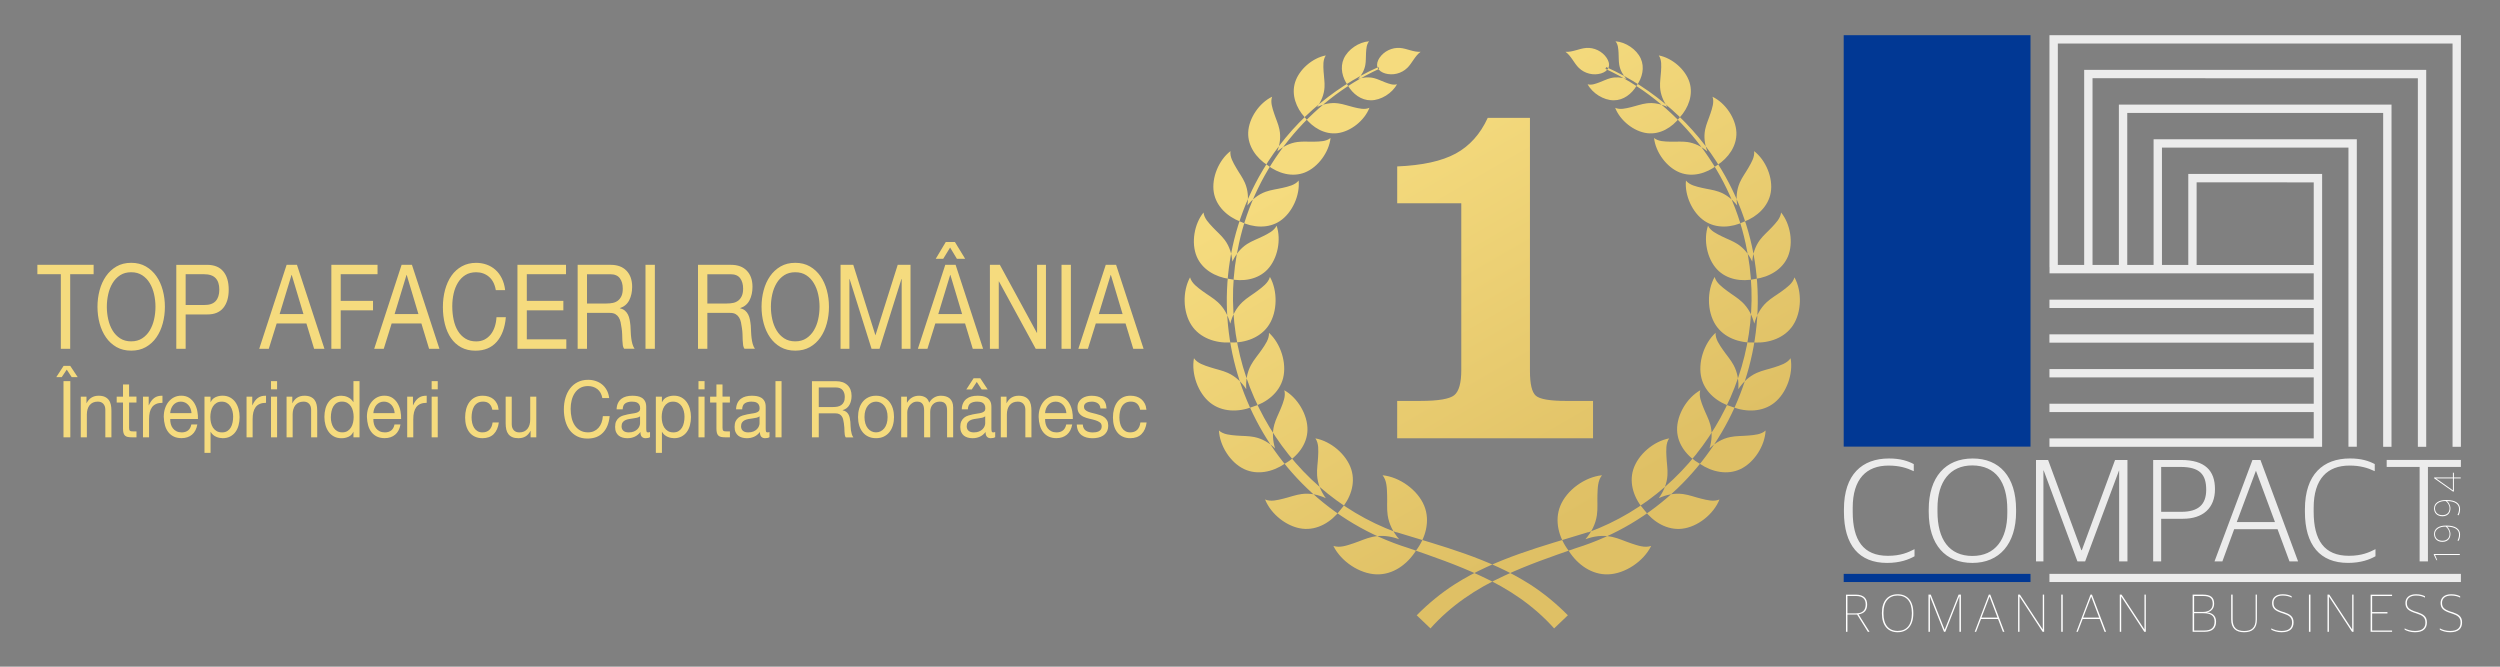<?xml version="1.0" encoding="UTF-8"?>
<!DOCTYPE svg PUBLIC "-//W3C//DTD SVG 1.1//EN" "http://www.w3.org/Graphics/SVG/1.1/DTD/svg11.dtd">
<!-- Creator: CorelDRAW -->
<svg xmlns="http://www.w3.org/2000/svg" xml:space="preserve" width="120mm" height="32mm" version="1.1" style="shape-rendering:geometricPrecision; text-rendering:geometricPrecision; image-rendering:optimizeQuality; fill-rule:evenodd; clip-rule:evenodd"
viewBox="0 0 120 32"
 xmlns:xlink="http://www.w3.org/1999/xlink"
 xmlns:xodm="http://www.corel.com/coreldraw/odm/2003">
 <rect x="0" y="0" width="120" height="32" fill="#808080" stroke="none"/>
 <defs>
  <style type="text/css">
   <![CDATA[
    .fil4 {fill:white;fill-rule:nonzero}
    .fil2 {fill:#ECECEC;fill-rule:nonzero}
    .fil3 {fill:#013894;fill-rule:nonzero}
    .fil1 {fill:#F5DB7E;fill-rule:nonzero}
    .fil0 {fill:url(#id0)}
   ]]>
  </style>
  <linearGradient id="id0" gradientUnits="userSpaceOnUse" x1="60.064" y1="9.889" x2="70.447" y2="27.812">
   <stop offset="0" style="stop-opacity:1; stop-color:#F5DB7E"/>
   <stop offset="1" style="stop-opacity:1; stop-color:#DFC065"/>
  </linearGradient>
 </defs>
 <g id="Layer_x0020_1">
  <path class="fil0" d="M63.138 21.04c0.171,0.244 0.144,0.583 0.131,0.881 -0.013,0.298 -0.067,0.595 -0.048,0.893 0.026,0.409 0.185,0.774 0.418,1.098 -0.363,-0.167 -0.752,-0.251 -1.158,-0.199 -0.296,0.038 -0.577,0.149 -0.867,0.219 -0.29,0.071 -0.617,0.162 -0.89,0.042 0.277,0.703 1.045,1.319 1.796,1.404 0.714,0.082 1.381,-0.32 1.813,-0.895 0.481,-0.534 0.747,-1.267 0.529,-1.951 -0.229,-0.72 -0.981,-1.355 -1.724,-1.491zm3.225 1.772c0.207,0.25 0.207,0.619 0.219,0.944 0.012,0.324 -0.021,0.651 0.026,0.972 0.064,0.441 0.268,0.823 0.549,1.154 -0.408,-0.149 -0.837,-0.207 -1.273,-0.114 -0.318,0.068 -0.613,0.211 -0.921,0.313 -0.308,0.102 -0.655,0.229 -0.961,0.122 0.361,0.738 1.248,1.339 2.069,1.366 0.781,0.026 1.47,-0.468 1.888,-1.128 0.475,-0.622 0.699,-1.439 0.404,-2.162 -0.31,-0.761 -1.182,-1.384 -1.999,-1.467zm-4.717 -4.081c0.08,0.278 -0.051,0.58 -0.157,0.85 -0.106,0.269 -0.248,0.525 -0.324,0.804 -0.104,0.383 -0.074,0.768 0.038,1.138 -0.281,-0.267 -0.611,-0.467 -1,-0.546 -0.283,-0.058 -0.576,-0.045 -0.864,-0.071 -0.288,-0.027 -0.617,-0.045 -0.829,-0.242 0.033,0.731 0.544,1.538 1.206,1.852 0.629,0.299 1.367,0.14 1.944,-0.251 0.609,-0.34 1.083,-0.928 1.098,-1.624 0.016,-0.732 -0.474,-1.551 -1.113,-1.909zm-0.735 -2.755c0.016,0.298 -0.185,0.571 -0.354,0.818 -0.169,0.246 -0.371,0.47 -0.512,0.733 -0.193,0.361 -0.252,0.755 -0.225,1.154 -0.221,-0.333 -0.506,-0.61 -0.879,-0.78 -0.272,-0.123 -0.569,-0.178 -0.853,-0.272 -0.284,-0.093 -0.61,-0.188 -0.778,-0.435 -0.136,0.743 0.192,1.673 0.784,2.141 0.563,0.446 1.343,0.457 2.014,0.197 0.691,-0.201 1.304,-0.683 1.48,-1.379 0.186,-0.732 -0.118,-1.669 -0.677,-2.178zm0.046 -2.685c-0.079,0.29 -0.359,0.488 -0.599,0.67 -0.24,0.182 -0.505,0.332 -0.724,0.54 -0.3,0.284 -0.481,0.642 -0.582,1.033 -0.105,-0.389 -0.29,-0.746 -0.594,-1.026 -0.221,-0.205 -0.488,-0.352 -0.73,-0.531 -0.242,-0.179 -0.524,-0.374 -0.606,-0.664 -0.366,0.668 -0.348,1.662 0.07,2.299 0.398,0.606 1.14,0.864 1.865,0.828 0.725,0.028 1.464,-0.239 1.855,-0.85 0.411,-0.642 0.417,-1.635 0.044,-2.299zm0.319 -2.458c-0.122,0.252 -0.411,0.385 -0.661,0.51 -0.25,0.126 -0.518,0.218 -0.753,0.369 -0.323,0.209 -0.549,0.506 -0.708,0.845 -0.03,-0.373 -0.138,-0.731 -0.367,-1.039 -0.167,-0.225 -0.386,-0.405 -0.576,-0.61 -0.19,-0.205 -0.415,-0.431 -0.441,-0.709 -0.449,0.548 -0.601,1.459 -0.328,2.113 0.26,0.621 0.895,0.984 1.563,1.075 0.658,0.149 1.379,0.031 1.84,-0.46 0.485,-0.517 0.66,-1.423 0.432,-2.094zm1.057 -2.164c-0.176,0.218 -0.488,0.281 -0.76,0.346 -0.272,0.065 -0.554,0.094 -0.818,0.188 -0.361,0.13 -0.65,0.367 -0.881,0.662 0.056,-0.37 0.032,-0.743 -0.121,-1.096 -0.112,-0.257 -0.284,-0.482 -0.422,-0.725 -0.139,-0.243 -0.306,-0.514 -0.268,-0.791 -0.562,0.432 -0.917,1.284 -0.8,1.983 0.112,0.664 0.647,1.162 1.278,1.402 0.607,0.295 1.336,0.344 1.897,-0.029 0.59,-0.393 0.967,-1.236 0.897,-1.941zm1.533 -2.046c-0.209,0.171 -0.516,0.169 -0.786,0.177 -0.27,0.008 -0.541,-0.021 -0.808,0.016 -0.367,0.051 -0.685,0.218 -0.962,0.45 0.126,-0.338 0.177,-0.694 0.102,-1.057 -0.054,-0.264 -0.172,-0.51 -0.255,-0.767 -0.083,-0.257 -0.187,-0.545 -0.096,-0.799 -0.615,0.296 -1.119,1.03 -1.147,1.712 -0.026,0.649 0.381,1.224 0.927,1.575 0.514,0.398 1.192,0.589 1.795,0.348 0.634,-0.254 1.157,-0.975 1.23,-1.653zm1.867 -1.449c-0.234,0.106 -0.516,0.028 -0.766,-0.031 -0.25,-0.059 -0.493,-0.152 -0.748,-0.184 -0.35,-0.043 -0.684,0.032 -0.996,0.177 0.199,-0.28 0.333,-0.596 0.354,-0.948 0.015,-0.256 -0.033,-0.512 -0.046,-0.769 -0.013,-0.256 -0.038,-0.548 0.108,-0.759 -0.639,0.121 -1.283,0.672 -1.476,1.294 -0.183,0.59 0.049,1.22 0.466,1.677 0.375,0.493 0.952,0.835 1.566,0.761 0.645,-0.078 1.304,-0.612 1.538,-1.219zm1.323 -1.131c-0.184,0.058 -0.388,-0.025 -0.569,-0.091 -0.181,-0.066 -0.354,-0.158 -0.541,-0.204 -0.257,-0.063 -0.513,-0.037 -0.758,0.043 0.173,-0.191 0.302,-0.415 0.348,-0.675 0.034,-0.19 0.021,-0.385 0.034,-0.578 0.013,-0.193 0.021,-0.412 0.148,-0.556 -0.487,0.033 -1.017,0.387 -1.216,0.833 -0.19,0.424 -0.072,0.914 0.198,1.292 0.236,0.401 0.635,0.708 1.1,0.707 0.488,-0 1.027,-0.34 1.256,-0.772zm0.49 -0.78c0.242,-0.236 0.37,-0.583 0.647,-0.778 -0.338,0.027 -0.657,-0.158 -0.995,-0.184 -0.38,-0.03 -0.77,0.159 -0.982,0.476 -0.086,0.13 -0.145,0.291 -0.101,0.44l0.012 0.034c0.062,0.142 0.21,0.229 0.359,0.273 0.366,0.109 0.786,0.005 1.059,-0.262zm-0.481 17.774l0 -1.794 1.123 0c0.855,0 1.394,-0.092 1.618,-0.275 0.224,-0.183 0.336,-0.584 0.336,-1.202l0 -8.008 -3.076 0 0 -1.77c1.204,-0.049 2.14,-0.254 2.808,-0.617 0.667,-0.362 1.18,-0.934 1.538,-1.715l2.026 0 0 12.159c0,0.619 0.093,1.012 0.281,1.178 0.187,0.167 0.675,0.251 1.465,0.251l1.282 0 0 1.794 -9.4 0zm6.367 7.008c-1.961,-1.25 -4.216,-1.827 -6.406,-2.502 0,0 -0.001,0.004 -0.003,0.01 -5.537,-2.032 -8.871,-8.014 -7.552,-13.868 0.782,-3.641 3.342,-6.816 6.728,-8.38l-0.039 -0.086c-2.283,1.024 -4.248,2.762 -5.531,4.925 -4.119,6.886 -0.597,15.812 6.991,18.167 1.166,0.405 2.334,0.806 3.447,1.33 1.341,0.612 2.55,1.424 3.531,2.522l0.66 -0.63c-0.551,-0.556 -1.163,-1.064 -1.826,-1.488zm6.689 -7.005c-0.171,0.244 -0.144,0.583 -0.131,0.881 0.013,0.298 0.067,0.595 0.048,0.893 -0.026,0.409 -0.185,0.774 -0.418,1.098 0.363,-0.167 0.752,-0.251 1.158,-0.199 0.296,0.038 0.577,0.149 0.867,0.219 0.29,0.071 0.617,0.162 0.89,0.042 -0.277,0.703 -1.045,1.319 -1.795,1.404 -0.714,0.082 -1.381,-0.32 -1.813,-0.895 -0.481,-0.534 -0.746,-1.267 -0.529,-1.951 0.229,-0.72 0.981,-1.355 1.724,-1.491zm-3.225 1.772c-0.207,0.25 -0.207,0.619 -0.219,0.944 -0.012,0.324 0.021,0.651 -0.026,0.972 -0.064,0.441 -0.268,0.823 -0.549,1.154 0.408,-0.149 0.837,-0.207 1.273,-0.114 0.318,0.068 0.613,0.211 0.921,0.313 0.308,0.102 0.655,0.229 0.961,0.122 -0.361,0.738 -1.248,1.339 -2.069,1.366 -0.781,0.026 -1.47,-0.468 -1.888,-1.128 -0.475,-0.622 -0.699,-1.439 -0.404,-2.162 0.31,-0.761 1.182,-1.384 1.999,-1.467zm4.717 -4.081c-0.08,0.278 0.051,0.58 0.157,0.85 0.106,0.269 0.248,0.525 0.325,0.804 0.104,0.383 0.074,0.768 -0.038,1.138 0.281,-0.267 0.61,-0.467 0.999,-0.546 0.284,-0.058 0.576,-0.045 0.864,-0.071 0.288,-0.027 0.617,-0.045 0.829,-0.242 -0.033,0.731 -0.545,1.538 -1.206,1.852 -0.629,0.299 -1.368,0.14 -1.944,-0.251 -0.609,-0.34 -1.083,-0.928 -1.098,-1.624 -0.017,-0.732 0.474,-1.551 1.113,-1.909zm0.735 -2.755c-0.016,0.298 0.186,0.571 0.354,0.818 0.169,0.246 0.372,0.47 0.512,0.733 0.193,0.361 0.252,0.755 0.225,1.154 0.221,-0.333 0.506,-0.61 0.879,-0.78 0.272,-0.123 0.569,-0.178 0.853,-0.272 0.284,-0.093 0.61,-0.188 0.778,-0.435 0.136,0.743 -0.192,1.673 -0.784,2.141 -0.563,0.446 -1.343,0.457 -2.014,0.197 -0.691,-0.201 -1.304,-0.683 -1.48,-1.379 -0.186,-0.732 0.118,-1.669 0.677,-2.178zm-0.046 -2.685c0.079,0.29 0.359,0.488 0.599,0.67 0.24,0.182 0.505,0.332 0.723,0.54 0.3,0.284 0.481,0.642 0.582,1.033 0.105,-0.389 0.29,-0.746 0.593,-1.026 0.221,-0.205 0.488,-0.352 0.73,-0.531 0.242,-0.179 0.524,-0.374 0.606,-0.664 0.366,0.668 0.348,1.662 -0.07,2.299 -0.398,0.606 -1.14,0.864 -1.864,0.828 -0.725,0.028 -1.464,-0.239 -1.855,-0.85 -0.411,-0.642 -0.417,-1.635 -0.043,-2.299zm-0.318 -2.458c0.122,0.252 0.411,0.385 0.662,0.51 0.25,0.126 0.518,0.218 0.753,0.369 0.322,0.209 0.549,0.506 0.708,0.845 0.03,-0.373 0.139,-0.731 0.368,-1.039 0.167,-0.225 0.386,-0.405 0.576,-0.61 0.19,-0.205 0.415,-0.431 0.441,-0.709 0.448,0.548 0.601,1.459 0.328,2.113 -0.26,0.621 -0.895,0.984 -1.563,1.075 -0.657,0.149 -1.379,0.031 -1.84,-0.46 -0.485,-0.517 -0.66,-1.423 -0.432,-2.094zm-1.057 -2.164c0.176,0.218 0.488,0.281 0.76,0.346 0.273,0.065 0.554,0.094 0.818,0.188 0.361,0.13 0.65,0.367 0.881,0.662 -0.056,-0.37 -0.032,-0.743 0.121,-1.096 0.112,-0.257 0.284,-0.482 0.422,-0.725 0.139,-0.243 0.306,-0.514 0.268,-0.791 0.562,0.432 0.917,1.284 0.8,1.983 -0.112,0.664 -0.647,1.162 -1.277,1.402 -0.607,0.295 -1.336,0.344 -1.897,-0.029 -0.59,-0.393 -0.967,-1.236 -0.897,-1.941zm-1.532 -2.046c0.209,0.171 0.516,0.169 0.786,0.177 0.27,0.008 0.541,-0.021 0.808,0.016 0.367,0.051 0.686,0.218 0.962,0.45 -0.126,-0.338 -0.177,-0.694 -0.102,-1.057 0.054,-0.264 0.173,-0.51 0.255,-0.767 0.083,-0.257 0.187,-0.545 0.096,-0.799 0.615,0.296 1.12,1.03 1.147,1.712 0.026,0.649 -0.381,1.224 -0.927,1.575 -0.514,0.398 -1.192,0.589 -1.795,0.348 -0.634,-0.254 -1.156,-0.975 -1.23,-1.653zm-1.867 -1.449c0.234,0.106 0.516,0.028 0.766,-0.031 0.25,-0.059 0.493,-0.152 0.748,-0.184 0.35,-0.043 0.684,0.032 0.996,0.177 -0.199,-0.28 -0.333,-0.596 -0.354,-0.948 -0.015,-0.256 0.033,-0.512 0.046,-0.769 0.013,-0.256 0.038,-0.548 -0.108,-0.759 0.639,0.121 1.283,0.672 1.476,1.294 0.183,0.59 -0.049,1.22 -0.466,1.677 -0.375,0.493 -0.952,0.835 -1.566,0.761 -0.646,-0.078 -1.304,-0.612 -1.538,-1.219zm-1.323 -1.131c0.184,0.058 0.387,-0.025 0.569,-0.091 0.181,-0.066 0.354,-0.158 0.541,-0.204 0.257,-0.063 0.513,-0.037 0.758,0.043 -0.173,-0.191 -0.302,-0.415 -0.348,-0.675 -0.034,-0.19 -0.021,-0.385 -0.034,-0.578 -0.013,-0.193 -0.021,-0.412 -0.148,-0.556 0.487,0.033 1.017,0.387 1.216,0.833 0.19,0.424 0.072,0.914 -0.198,1.292 -0.236,0.401 -0.635,0.708 -1.1,0.707 -0.488,-0 -1.027,-0.34 -1.256,-0.772zm-0.416 -0.78c-0.243,-0.236 -0.37,-0.583 -0.647,-0.778 0.338,0.027 0.657,-0.158 0.995,-0.184 0.38,-0.03 0.77,0.159 0.982,0.476 0.086,0.13 0.145,0.291 0.101,0.44l-0.012 0.034c-0.062,0.142 -0.21,0.229 -0.359,0.273 -0.366,0.109 -0.786,0.005 -1.059,-0.262zm-5.961 24.782c1.961,-1.25 4.216,-1.827 6.406,-2.502 0,0 0.001,0.004 0.003,0.01 5.537,-2.032 8.871,-8.014 7.552,-13.868 -0.782,-3.641 -3.342,-6.816 -6.728,-8.38l0.039 -0.086c2.283,1.024 4.248,2.762 5.531,4.925 4.119,6.886 0.597,15.812 -6.991,18.167 -1.166,0.405 -2.334,0.806 -3.447,1.33 -1.341,0.612 -2.55,1.424 -3.531,2.522l-0.66 -0.63c0.551,-0.556 1.164,-1.064 1.826,-1.488z"/>
  <g id="_105553192856192">
   <path class="fil1" d="M2.92 13.163l0 3.579 0.449 0 0 -3.579 1.125 0 0 -0.452 -2.7 0 0 0.452 1.125 0zm2.208 1.563c0,-0.203 0.022,-0.404 0.066,-0.601 0.044,-0.198 0.114,-0.375 0.208,-0.533 0.095,-0.158 0.216,-0.285 0.364,-0.381 0.148,-0.096 0.325,-0.144 0.53,-0.144 0.205,0 0.381,0.048 0.529,0.144 0.148,0.096 0.27,0.223 0.364,0.381 0.095,0.158 0.164,0.336 0.208,0.533 0.044,0.198 0.066,0.398 0.066,0.601 0,0.203 -0.022,0.404 -0.066,0.601 -0.044,0.198 -0.114,0.375 -0.208,0.533 -0.095,0.158 -0.216,0.285 -0.364,0.381 -0.148,0.096 -0.325,0.144 -0.529,0.144 -0.205,0 -0.382,-0.048 -0.53,-0.144 -0.148,-0.096 -0.27,-0.223 -0.364,-0.381 -0.095,-0.158 -0.164,-0.336 -0.208,-0.533 -0.044,-0.198 -0.066,-0.398 -0.066,-0.601zm-0.449 0c0,0.275 0.034,0.539 0.102,0.793 0.068,0.254 0.17,0.479 0.305,0.674 0.136,0.196 0.304,0.351 0.506,0.466 0.202,0.115 0.437,0.172 0.705,0.172 0.268,0 0.503,-0.057 0.705,-0.172 0.202,-0.115 0.37,-0.27 0.506,-0.466 0.136,-0.196 0.237,-0.42 0.305,-0.674 0.068,-0.254 0.102,-0.518 0.102,-0.793 0,-0.275 -0.034,-0.539 -0.102,-0.793 -0.068,-0.254 -0.169,-0.479 -0.305,-0.674 -0.136,-0.196 -0.304,-0.352 -0.506,-0.469 -0.202,-0.117 -0.437,-0.175 -0.705,-0.175 -0.268,0 -0.503,0.058 -0.705,0.175 -0.202,0.117 -0.37,0.273 -0.506,0.469 -0.136,0.196 -0.237,0.42 -0.305,0.674 -0.068,0.254 -0.102,0.518 -0.102,0.793zm4.232 -0.085l0 -1.479 0.879 0c0.255,0 0.442,0.063 0.56,0.189 0.118,0.126 0.177,0.309 0.177,0.55 0,0.241 -0.059,0.425 -0.177,0.553 -0.118,0.128 -0.305,0.19 -0.56,0.186l-0.879 0zm-0.449 -1.93l0 4.03 0.449 0 0 -1.648 1.031 0c0.341,0.004 0.598,-0.1 0.773,-0.31 0.175,-0.211 0.263,-0.504 0.263,-0.88 0,-0.376 -0.087,-0.669 -0.263,-0.878 -0.175,-0.209 -0.433,-0.313 -0.773,-0.313l-1.48 0zm4.96 2.365l0.572 -1.88 0.009 0 0.563 1.88 -1.144 0zm0.336 -2.365l-1.315 4.03 0.459 0 0.378 -1.214 1.428 0 0.369 1.214 0.496 0 -1.319 -4.03 -0.496 0zm2.147 0l0 4.03 0.449 0 0 -1.846 1.551 0 0 -0.452 -1.551 0 0 -1.281 1.768 0 0 -0.452 -2.218 0zm3.036 2.365l0.572 -1.88 0.009 0 0.563 1.88 -1.144 0zm0.336 -2.365l-1.315 4.03 0.459 0 0.378 -1.214 1.428 0 0.369 1.214 0.496 0 -1.319 -4.03 -0.496 0zm4.521 1.214l0.449 0c-0.025,-0.214 -0.079,-0.404 -0.161,-0.567 -0.082,-0.164 -0.184,-0.3 -0.307,-0.409 -0.123,-0.109 -0.263,-0.192 -0.421,-0.248 -0.158,-0.056 -0.325,-0.085 -0.501,-0.085 -0.258,0 -0.488,0.056 -0.688,0.167 -0.2,0.111 -0.367,0.262 -0.501,0.454 -0.134,0.192 -0.235,0.417 -0.305,0.674 -0.069,0.258 -0.104,0.533 -0.104,0.827 0,0.293 0.032,0.568 0.097,0.824 0.065,0.256 0.162,0.478 0.291,0.666 0.129,0.188 0.291,0.336 0.487,0.443 0.196,0.107 0.424,0.161 0.686,0.161 0.432,0 0.772,-0.141 1.021,-0.423 0.249,-0.282 0.396,-0.677 0.44,-1.185l-0.449 0c-0.009,0.166 -0.038,0.32 -0.085,0.463 -0.047,0.143 -0.113,0.266 -0.196,0.37 -0.084,0.103 -0.183,0.184 -0.298,0.243 -0.115,0.058 -0.247,0.087 -0.395,0.087 -0.202,0 -0.375,-0.045 -0.52,-0.136 -0.145,-0.09 -0.264,-0.212 -0.357,-0.364 -0.093,-0.152 -0.162,-0.331 -0.206,-0.536 -0.044,-0.205 -0.066,-0.422 -0.066,-0.652 0,-0.211 0.022,-0.414 0.066,-0.61 0.044,-0.196 0.113,-0.37 0.206,-0.522 0.093,-0.152 0.211,-0.274 0.355,-0.364 0.143,-0.09 0.316,-0.136 0.518,-0.136 0.236,0 0.441,0.071 0.612,0.214 0.172,0.143 0.283,0.357 0.333,0.643zm1.04 -1.214l0 4.03 2.345 0 0 -0.452 -1.896 0 0 -1.394 1.754 0 0 -0.452 -1.754 0 0 -1.281 1.882 0 0 -0.452 -2.331 0zm2.889 0l0 4.03 0.449 0 0 -1.722 1.097 0c0.11,0 0.199,0.02 0.265,0.059 0.066,0.04 0.12,0.092 0.161,0.158 0.041,0.066 0.071,0.143 0.09,0.231 0.019,0.088 0.035,0.181 0.047,0.279 0.016,0.098 0.025,0.198 0.028,0.299 0.003,0.102 0.006,0.197 0.009,0.285 0.003,0.088 0.01,0.168 0.021,0.24 0.011,0.071 0.032,0.128 0.064,0.169l0.501 0c-0.047,-0.068 -0.083,-0.146 -0.106,-0.234 -0.024,-0.088 -0.042,-0.182 -0.054,-0.279 -0.013,-0.098 -0.02,-0.198 -0.024,-0.299 -0.003,-0.102 -0.008,-0.201 -0.014,-0.299 -0.009,-0.098 -0.023,-0.192 -0.04,-0.282 -0.017,-0.09 -0.044,-0.172 -0.08,-0.245 -0.036,-0.073 -0.085,-0.136 -0.146,-0.189 -0.061,-0.053 -0.141,-0.09 -0.239,-0.113l0 -0.011c0.205,-0.068 0.354,-0.194 0.447,-0.378 0.093,-0.184 0.14,-0.399 0.14,-0.643 0,-0.327 -0.091,-0.585 -0.272,-0.773 -0.181,-0.188 -0.433,-0.282 -0.754,-0.282l-1.589 0zm1.385 1.857l-0.936 0 0 -1.405 1.116 0c0.211,0 0.364,0.064 0.459,0.192 0.095,0.128 0.142,0.293 0.142,0.497 0,0.147 -0.021,0.266 -0.064,0.358 -0.043,0.092 -0.099,0.166 -0.17,0.22 -0.071,0.055 -0.154,0.091 -0.248,0.11 -0.095,0.019 -0.194,0.028 -0.298,0.028zm1.872 -1.857l0 4.03 0.449 0 0 -4.03 -0.449 0zm2.52 0l0 4.03 0.449 0 0 -1.722 1.097 0c0.11,0 0.199,0.02 0.265,0.059 0.066,0.04 0.12,0.092 0.161,0.158 0.041,0.066 0.071,0.143 0.09,0.231 0.019,0.088 0.035,0.181 0.047,0.279 0.016,0.098 0.025,0.198 0.028,0.299 0.003,0.102 0.006,0.197 0.009,0.285 0.003,0.088 0.01,0.168 0.021,0.24 0.011,0.071 0.032,0.128 0.064,0.169l0.501 0c-0.047,-0.068 -0.083,-0.146 -0.106,-0.234 -0.024,-0.088 -0.042,-0.182 -0.054,-0.279 -0.013,-0.098 -0.02,-0.198 -0.024,-0.299 -0.003,-0.102 -0.008,-0.201 -0.014,-0.299 -0.009,-0.098 -0.023,-0.192 -0.04,-0.282 -0.017,-0.09 -0.044,-0.172 -0.08,-0.245 -0.036,-0.073 -0.085,-0.136 -0.146,-0.189 -0.061,-0.053 -0.141,-0.09 -0.239,-0.113l0 -0.011c0.205,-0.068 0.354,-0.194 0.447,-0.378 0.093,-0.184 0.14,-0.399 0.14,-0.643 0,-0.327 -0.091,-0.585 -0.272,-0.773 -0.181,-0.188 -0.433,-0.282 -0.754,-0.282l-1.589 0zm1.385 1.857l-0.936 0 0 -1.405 1.116 0c0.211,0 0.364,0.064 0.459,0.192 0.095,0.128 0.142,0.293 0.142,0.497 0,0.147 -0.021,0.266 -0.064,0.358 -0.043,0.092 -0.099,0.166 -0.17,0.22 -0.071,0.055 -0.154,0.091 -0.248,0.11 -0.095,0.019 -0.194,0.028 -0.298,0.028zm2.114 0.158c0,-0.203 0.022,-0.404 0.066,-0.601 0.044,-0.198 0.114,-0.375 0.208,-0.533 0.095,-0.158 0.216,-0.285 0.364,-0.381 0.148,-0.096 0.325,-0.144 0.53,-0.144 0.205,0 0.381,0.048 0.529,0.144 0.148,0.096 0.27,0.223 0.364,0.381 0.095,0.158 0.164,0.336 0.208,0.533 0.044,0.198 0.066,0.398 0.066,0.601 0,0.203 -0.022,0.404 -0.066,0.601 -0.044,0.198 -0.113,0.375 -0.208,0.533 -0.095,0.158 -0.216,0.285 -0.364,0.381 -0.148,0.096 -0.325,0.144 -0.529,0.144 -0.205,0 -0.381,-0.048 -0.53,-0.144 -0.148,-0.096 -0.27,-0.223 -0.364,-0.381 -0.095,-0.158 -0.164,-0.336 -0.208,-0.533 -0.044,-0.198 -0.066,-0.398 -0.066,-0.601zm-0.449 0c0,0.275 0.034,0.539 0.102,0.793 0.068,0.254 0.17,0.479 0.305,0.674 0.136,0.196 0.304,0.351 0.506,0.466 0.202,0.115 0.436,0.172 0.705,0.172 0.268,0 0.503,-0.057 0.705,-0.172 0.202,-0.115 0.37,-0.27 0.506,-0.466 0.136,-0.196 0.237,-0.42 0.305,-0.674 0.068,-0.254 0.102,-0.518 0.102,-0.793 0,-0.275 -0.034,-0.539 -0.102,-0.793 -0.068,-0.254 -0.17,-0.479 -0.305,-0.674 -0.136,-0.196 -0.304,-0.352 -0.506,-0.469 -0.202,-0.117 -0.437,-0.175 -0.705,-0.175 -0.268,0 -0.503,0.058 -0.705,0.175 -0.202,0.117 -0.37,0.273 -0.506,0.469 -0.136,0.196 -0.237,0.42 -0.305,0.674 -0.068,0.254 -0.102,0.518 -0.102,0.793zm3.792 -2.015l0 4.03 0.425 0 0 -3.353 0.009 0 1.054 3.353 0.383 0 1.054 -3.353 0.009 0 0 3.353 0.425 0 0 -4.03 -0.615 0 -1.069 3.387 -1.064 -3.387 -0.615 0zm5.835 2.365l-0.563 -1.88 -0.009 0 -0.572 1.88 1.144 0zm-0.312 -2.365l1.319 4.03 -0.496 0 -0.369 -1.214 -1.428 0 -0.378 1.214 -0.459 0 1.315 -4.03 0.496 0zm-0.033 -1.095l0.492 0.807 -0.397 0 -0.326 -0.542 -0.331 0.542 -0.359 0 0.482 -0.807 0.44 0zm1.679 1.095l0 4.03 0.426 0 0 -3.234 0.009 0 1.764 3.234 0.492 0 0 -4.03 -0.426 0 0 3.268 -0.009 0 -1.778 -3.268 -0.478 0zm3.438 0l0 4.03 0.449 0 0 -4.03 -0.449 0zm1.787 2.365l0.572 -1.88 0.009 0 0.563 1.88 -1.144 0zm0.336 -2.365l-1.315 4.03 0.459 0 0.378 -1.214 1.428 0 0.369 1.214 0.496 0 -1.319 -4.03 -0.496 0z"/>
   <g>
    <path class="fil1" d="M3.052 17.563l-0.351 0.54 0.262 0 0.241 -0.362 0.237 0.362 0.289 0 -0.358 -0.54 -0.32 0zm-0.004 0.733l0 2.697 0.327 0 0 -2.697 -0.327 0zm44.717 2.689c-0.051,0.033 -0.12,0.049 -0.21,0.049 -0.076,0 -0.136,-0.023 -0.181,-0.07 -0.045,-0.047 -0.067,-0.123 -0.067,-0.229 -0.08,0.106 -0.174,0.182 -0.28,0.229 -0.107,0.047 -0.222,0.07 -0.346,0.07 -0.08,0 -0.157,-0.01 -0.229,-0.03 -0.072,-0.02 -0.135,-0.052 -0.187,-0.094 -0.053,-0.043 -0.095,-0.099 -0.126,-0.168 -0.031,-0.069 -0.046,-0.153 -0.046,-0.251 0,-0.111 0.017,-0.201 0.052,-0.272 0.034,-0.07 0.08,-0.128 0.136,-0.172 0.056,-0.044 0.12,-0.077 0.193,-0.1 0.072,-0.023 0.146,-0.042 0.222,-0.057 0.08,-0.018 0.157,-0.031 0.229,-0.04 0.072,-0.009 0.136,-0.021 0.191,-0.038 0.055,-0.016 0.099,-0.04 0.131,-0.072 0.032,-0.032 0.048,-0.077 0.048,-0.138 0,-0.07 -0.012,-0.127 -0.036,-0.17 -0.024,-0.043 -0.055,-0.076 -0.093,-0.098 -0.038,-0.023 -0.08,-0.038 -0.127,-0.045 -0.047,-0.008 -0.093,-0.011 -0.139,-0.011 -0.124,0 -0.227,0.026 -0.31,0.077 -0.083,0.052 -0.127,0.149 -0.134,0.293l-0.292 0c0.004,-0.121 0.028,-0.223 0.069,-0.306 0.041,-0.083 0.096,-0.15 0.165,-0.202 0.069,-0.052 0.147,-0.089 0.236,-0.111 0.088,-0.023 0.183,-0.034 0.284,-0.034 0.08,0 0.16,0.006 0.239,0.019 0.079,0.013 0.151,0.038 0.215,0.077 0.064,0.039 0.116,0.094 0.155,0.164 0.039,0.07 0.059,0.162 0.059,0.276l0 1.005c0,0.075 0.004,0.131 0.012,0.166 0.008,0.035 0.035,0.053 0.081,0.053 0.025,0 0.055,-0.006 0.089,-0.019l0 0.249zm-0.475 -1.001c-0.037,0.03 -0.085,0.052 -0.144,0.066 -0.06,0.014 -0.122,0.025 -0.188,0.034 -0.065,0.009 -0.131,0.019 -0.198,0.03 -0.067,0.011 -0.126,0.03 -0.179,0.055 -0.053,0.025 -0.096,0.061 -0.129,0.108 -0.033,0.047 -0.05,0.11 -0.05,0.191 0,0.053 0.01,0.098 0.029,0.134 0.019,0.036 0.045,0.066 0.076,0.089 0.031,0.023 0.067,0.039 0.108,0.049 0.041,0.01 0.085,0.015 0.131,0.015 0.096,0 0.179,-0.015 0.248,-0.043 0.069,-0.029 0.125,-0.065 0.169,-0.11 0.044,-0.044 0.076,-0.092 0.096,-0.143 0.021,-0.052 0.031,-0.1 0.031,-0.145l0 -0.329zm-0.237 -1.828l0.358 0.54 -0.289 0 -0.237 -0.363 -0.241 0.363 -0.262 0 0.351 -0.54 0.32 0zm-43.176 0.884l0 1.953 0.292 0 0 -1.103c0,-0.088 0.011,-0.169 0.033,-0.244 0.022,-0.074 0.054,-0.139 0.098,-0.195 0.044,-0.055 0.098,-0.098 0.163,-0.128 0.065,-0.03 0.143,-0.045 0.232,-0.045 0.112,0 0.201,0.035 0.265,0.106 0.064,0.07 0.096,0.166 0.096,0.287l0 1.322 0.292 0 0 -1.284c0,-0.106 -0.01,-0.202 -0.029,-0.289 -0.019,-0.087 -0.053,-0.162 -0.102,-0.225 -0.048,-0.063 -0.111,-0.112 -0.189,-0.147 -0.078,-0.035 -0.175,-0.053 -0.292,-0.053 -0.264,0 -0.456,0.118 -0.578,0.355l-0.007 0 0 -0.31 -0.275 0zm2.319 0l0 -0.585 -0.292 0 0 0.585 -0.303 0 0 0.283 0.303 0 0 1.242c0,0.091 0.008,0.164 0.024,0.219 0.016,0.055 0.041,0.098 0.074,0.128 0.033,0.03 0.077,0.051 0.131,0.062 0.054,0.011 0.119,0.017 0.194,0.017l0.224 0 0 -0.283 -0.134 0c-0.046,0 -0.083,-0.002 -0.112,-0.006 -0.029,-0.004 -0.051,-0.012 -0.067,-0.025 -0.016,-0.013 -0.027,-0.03 -0.033,-0.053 -0.006,-0.023 -0.009,-0.053 -0.009,-0.091l0 -1.212 0.354 0 0 -0.283 -0.354 0zm0.667 0l0 1.953 0.292 0 0 -0.869c0,-0.126 0.011,-0.237 0.034,-0.334 0.023,-0.097 0.06,-0.179 0.11,-0.247 0.051,-0.068 0.117,-0.12 0.2,-0.155 0.083,-0.035 0.182,-0.053 0.299,-0.053l0 -0.34c-0.158,-0.005 -0.289,0.03 -0.392,0.106 -0.103,0.076 -0.19,0.193 -0.261,0.351l-0.007 0 0 -0.412 -0.275 0zm2.329 0.789l-1.022 0c0.005,-0.075 0.019,-0.147 0.045,-0.213 0.025,-0.067 0.06,-0.125 0.103,-0.176 0.044,-0.05 0.096,-0.09 0.157,-0.119 0.061,-0.029 0.129,-0.043 0.205,-0.043 0.073,0 0.141,0.015 0.201,0.043 0.061,0.029 0.114,0.068 0.158,0.117 0.045,0.049 0.08,0.108 0.107,0.176 0.026,0.068 0.042,0.14 0.046,0.215zm0.282 0.544l-0.289 0c-0.025,0.128 -0.077,0.224 -0.157,0.287 -0.079,0.063 -0.181,0.095 -0.304,0.095 -0.096,0 -0.18,-0.018 -0.251,-0.053 -0.071,-0.035 -0.13,-0.083 -0.175,-0.142 -0.046,-0.059 -0.079,-0.127 -0.1,-0.204 -0.021,-0.077 -0.03,-0.158 -0.028,-0.244l1.331 0c0.005,-0.118 -0.005,-0.243 -0.029,-0.374 -0.024,-0.131 -0.068,-0.252 -0.131,-0.363 -0.063,-0.111 -0.147,-0.202 -0.251,-0.274 -0.104,-0.072 -0.236,-0.108 -0.394,-0.108 -0.121,0 -0.233,0.025 -0.335,0.075 -0.102,0.05 -0.19,0.121 -0.265,0.211 -0.075,0.091 -0.132,0.198 -0.174,0.321 -0.041,0.123 -0.062,0.259 -0.062,0.408 0.004,0.149 0.025,0.286 0.06,0.412 0.035,0.126 0.089,0.234 0.16,0.325 0.071,0.091 0.159,0.161 0.263,0.211 0.104,0.05 0.228,0.075 0.37,0.075 0.202,0 0.369,-0.055 0.502,-0.166 0.133,-0.111 0.219,-0.276 0.258,-0.495zm0.341 -1.333l0 2.697 0.292 0 0 -1.005 0.007 0c0.032,0.058 0.072,0.106 0.119,0.145 0.047,0.039 0.097,0.07 0.15,0.092 0.053,0.023 0.106,0.039 0.16,0.049 0.054,0.01 0.103,0.015 0.146,0.015 0.135,0 0.254,-0.026 0.356,-0.079 0.102,-0.053 0.187,-0.125 0.255,-0.217 0.068,-0.092 0.118,-0.2 0.151,-0.323 0.033,-0.123 0.05,-0.254 0.05,-0.393 0,-0.139 -0.017,-0.269 -0.052,-0.393 -0.034,-0.123 -0.086,-0.232 -0.153,-0.327 -0.068,-0.094 -0.153,-0.169 -0.255,-0.225 -0.102,-0.055 -0.222,-0.083 -0.36,-0.083 -0.124,0 -0.237,0.025 -0.341,0.074 -0.103,0.049 -0.179,0.128 -0.227,0.236l-0.007 0 0 -0.264 -0.292 0zm1.376 0.959c0,0.096 -0.009,0.189 -0.028,0.28 -0.018,0.091 -0.048,0.171 -0.089,0.242 -0.041,0.07 -0.096,0.127 -0.164,0.17 -0.068,0.043 -0.152,0.064 -0.253,0.064 -0.101,0 -0.187,-0.021 -0.258,-0.062 -0.071,-0.042 -0.129,-0.096 -0.174,-0.164 -0.045,-0.068 -0.077,-0.147 -0.098,-0.236 -0.021,-0.089 -0.031,-0.182 -0.031,-0.278 0,-0.091 0.01,-0.18 0.029,-0.268 0.019,-0.088 0.051,-0.167 0.095,-0.236 0.043,-0.069 0.1,-0.125 0.169,-0.168 0.069,-0.043 0.152,-0.064 0.251,-0.064 0.094,0 0.176,0.02 0.246,0.06 0.07,0.04 0.127,0.094 0.172,0.162 0.045,0.068 0.078,0.145 0.1,0.232 0.022,0.087 0.033,0.176 0.033,0.266zm0.643 -0.959l0 1.953 0.292 0 0 -0.869c0,-0.126 0.011,-0.237 0.034,-0.334 0.023,-0.097 0.06,-0.179 0.11,-0.247 0.05,-0.068 0.117,-0.12 0.2,-0.155 0.083,-0.035 0.182,-0.053 0.299,-0.053l0 -0.34c-0.158,-0.005 -0.289,0.03 -0.392,0.106 -0.103,0.076 -0.19,0.193 -0.262,0.351l-0.007 0 0 -0.412 -0.275 0zm1.466 -0.351l0 -0.393 -0.292 0 0 0.393 0.292 0zm-0.292 0.351l0 1.953 0.292 0 0 -1.953 -0.292 0zm0.747 0l0 1.953 0.292 0 0 -1.103c0,-0.088 0.011,-0.169 0.033,-0.244 0.022,-0.074 0.054,-0.139 0.098,-0.195 0.043,-0.055 0.098,-0.098 0.163,-0.128 0.065,-0.03 0.143,-0.045 0.232,-0.045 0.112,0 0.201,0.035 0.265,0.106 0.064,0.07 0.096,0.166 0.096,0.287l0 1.322 0.292 0 0 -1.284c0,-0.106 -0.01,-0.202 -0.029,-0.289 -0.019,-0.087 -0.053,-0.162 -0.101,-0.225 -0.048,-0.063 -0.111,-0.112 -0.189,-0.147 -0.078,-0.035 -0.175,-0.053 -0.292,-0.053 -0.264,0 -0.456,0.118 -0.578,0.355l-0.007 0 0 -0.31 -0.275 0zm2.126 0.993c0,-0.096 0.009,-0.189 0.028,-0.28 0.018,-0.091 0.048,-0.171 0.089,-0.242 0.041,-0.07 0.096,-0.127 0.165,-0.17 0.069,-0.043 0.152,-0.064 0.251,-0.064 0.101,0 0.187,0.021 0.258,0.062 0.071,0.042 0.129,0.096 0.174,0.164 0.045,0.068 0.077,0.147 0.098,0.236 0.021,0.089 0.031,0.182 0.031,0.278 0,0.091 -0.01,0.18 -0.029,0.268 -0.019,0.088 -0.051,0.167 -0.095,0.236 -0.044,0.069 -0.1,0.125 -0.169,0.168 -0.069,0.043 -0.153,0.064 -0.251,0.064 -0.094,0 -0.176,-0.02 -0.246,-0.06 -0.07,-0.04 -0.127,-0.094 -0.172,-0.162 -0.045,-0.068 -0.078,-0.145 -0.1,-0.232 -0.022,-0.087 -0.033,-0.176 -0.033,-0.266zm1.376 0.959l0 -2.697 -0.292 0 0 1.005 -0.007 0c-0.032,-0.058 -0.072,-0.106 -0.119,-0.145 -0.047,-0.039 -0.097,-0.07 -0.15,-0.094 -0.053,-0.024 -0.105,-0.041 -0.158,-0.051 -0.053,-0.01 -0.102,-0.015 -0.148,-0.015 -0.135,0 -0.254,0.027 -0.356,0.081 -0.102,0.054 -0.187,0.127 -0.255,0.219 -0.068,0.092 -0.118,0.2 -0.151,0.323 -0.033,0.123 -0.05,0.254 -0.05,0.393 0,0.139 0.017,0.269 0.052,0.393 0.034,0.123 0.085,0.232 0.153,0.325 0.068,0.093 0.152,0.168 0.255,0.223 0.102,0.055 0.222,0.083 0.359,0.083 0.124,0 0.237,-0.024 0.341,-0.072 0.103,-0.048 0.179,-0.126 0.227,-0.234l0.007 0 0 0.264 0.292 0zm1.686 -1.163l-1.022 0c0.005,-0.075 0.019,-0.147 0.045,-0.213 0.025,-0.067 0.059,-0.125 0.103,-0.176 0.043,-0.05 0.096,-0.09 0.157,-0.119 0.061,-0.029 0.129,-0.043 0.205,-0.043 0.073,0 0.141,0.015 0.201,0.043 0.061,0.029 0.114,0.068 0.158,0.117 0.045,0.049 0.08,0.108 0.107,0.176 0.026,0.068 0.042,0.14 0.046,0.215zm0.282 0.544l-0.289 0c-0.025,0.128 -0.077,0.224 -0.157,0.287 -0.079,0.063 -0.181,0.095 -0.304,0.095 -0.096,0 -0.18,-0.018 -0.251,-0.053 -0.071,-0.035 -0.13,-0.083 -0.175,-0.142 -0.046,-0.059 -0.079,-0.127 -0.1,-0.204 -0.021,-0.077 -0.03,-0.158 -0.028,-0.244l1.331 0c0.005,-0.118 -0.005,-0.243 -0.029,-0.374 -0.024,-0.131 -0.068,-0.252 -0.131,-0.363 -0.063,-0.111 -0.147,-0.202 -0.251,-0.274 -0.104,-0.072 -0.236,-0.108 -0.394,-0.108 -0.122,0 -0.233,0.025 -0.335,0.075 -0.102,0.05 -0.19,0.121 -0.265,0.211 -0.075,0.091 -0.133,0.198 -0.174,0.321 -0.041,0.123 -0.062,0.259 -0.062,0.408 0.005,0.149 0.025,0.286 0.06,0.412 0.036,0.126 0.089,0.234 0.16,0.325 0.071,0.091 0.159,0.161 0.263,0.211 0.104,0.05 0.228,0.075 0.37,0.075 0.202,0 0.369,-0.055 0.502,-0.166 0.133,-0.111 0.219,-0.276 0.258,-0.495zm0.32 -1.333l0 1.953 0.292 0 0 -0.869c0,-0.126 0.011,-0.237 0.035,-0.334 0.023,-0.097 0.06,-0.179 0.11,-0.247 0.051,-0.068 0.117,-0.12 0.2,-0.155 0.083,-0.035 0.182,-0.053 0.299,-0.053l0 -0.34c-0.158,-0.005 -0.289,0.03 -0.392,0.106 -0.103,0.076 -0.19,0.193 -0.261,0.351l-0.007 0 0 -0.412 -0.275 0zm1.466 -0.351l0 -0.393 -0.292 0 0 0.393 0.292 0zm-0.292 0.351l0 1.953 0.292 0 0 -1.953 -0.292 0zm2.911 0.627l0.303 0c-0.011,-0.116 -0.039,-0.216 -0.083,-0.3 -0.044,-0.084 -0.099,-0.154 -0.167,-0.21 -0.068,-0.055 -0.146,-0.096 -0.234,-0.123 -0.088,-0.026 -0.183,-0.04 -0.284,-0.04 -0.14,0 -0.263,0.027 -0.368,0.081 -0.105,0.054 -0.193,0.128 -0.263,0.223 -0.07,0.094 -0.122,0.205 -0.157,0.332 -0.034,0.127 -0.051,0.264 -0.051,0.41 0,0.146 0.018,0.28 0.053,0.402 0.035,0.122 0.088,0.227 0.158,0.315 0.07,0.088 0.157,0.156 0.262,0.204 0.104,0.048 0.224,0.072 0.36,0.072 0.227,0 0.406,-0.065 0.538,-0.196 0.132,-0.131 0.214,-0.317 0.246,-0.559l-0.299 0c-0.018,0.151 -0.068,0.268 -0.15,0.351 -0.082,0.083 -0.194,0.125 -0.339,0.125 -0.092,0 -0.171,-0.02 -0.237,-0.06 -0.067,-0.04 -0.12,-0.094 -0.162,-0.161 -0.041,-0.067 -0.072,-0.143 -0.091,-0.229 -0.019,-0.086 -0.029,-0.174 -0.029,-0.264 0,-0.098 0.009,-0.193 0.028,-0.285 0.018,-0.092 0.049,-0.173 0.091,-0.244 0.042,-0.07 0.099,-0.127 0.17,-0.17 0.071,-0.043 0.159,-0.064 0.265,-0.064 0.124,0 0.223,0.034 0.296,0.102 0.073,0.068 0.122,0.164 0.145,0.287zm2.112 1.326l0 -1.953 -0.292 0 0 1.103c0,0.088 -0.011,0.169 -0.033,0.244 -0.022,0.074 -0.054,0.139 -0.098,0.195 -0.044,0.055 -0.098,0.098 -0.163,0.128 -0.065,0.03 -0.143,0.045 -0.232,0.045 -0.112,0 -0.201,-0.035 -0.265,-0.106 -0.064,-0.07 -0.096,-0.166 -0.096,-0.287l0 -1.322 -0.292 0 0 1.284c0,0.106 0.01,0.202 0.029,0.289 0.019,0.087 0.053,0.162 0.102,0.225 0.048,0.063 0.111,0.111 0.189,0.145 0.078,0.034 0.175,0.051 0.292,0.051 0.131,0 0.244,-0.028 0.341,-0.085 0.096,-0.057 0.175,-0.145 0.237,-0.266l0.007 0 0 0.31 0.275 0zm3.172 -1.885l0.327 0c-0.018,-0.143 -0.057,-0.27 -0.117,-0.38 -0.06,-0.11 -0.134,-0.201 -0.224,-0.274 -0.089,-0.073 -0.191,-0.128 -0.306,-0.166 -0.115,-0.038 -0.236,-0.057 -0.365,-0.057 -0.188,0 -0.355,0.037 -0.501,0.111 -0.146,0.074 -0.267,0.176 -0.365,0.304 -0.098,0.128 -0.172,0.279 -0.222,0.451 -0.051,0.172 -0.076,0.357 -0.076,0.553 0,0.196 0.024,0.38 0.07,0.551 0.047,0.171 0.118,0.32 0.212,0.446 0.094,0.126 0.212,0.225 0.354,0.296 0.142,0.072 0.309,0.108 0.499,0.108 0.314,0 0.562,-0.094 0.743,-0.283 0.181,-0.189 0.288,-0.453 0.32,-0.793l-0.327 0c-0.007,0.111 -0.028,0.214 -0.062,0.31 -0.034,0.096 -0.082,0.178 -0.143,0.247 -0.061,0.069 -0.133,0.123 -0.217,0.162 -0.084,0.039 -0.179,0.059 -0.287,0.059 -0.147,0 -0.273,-0.03 -0.378,-0.091 -0.105,-0.06 -0.192,-0.142 -0.26,-0.244 -0.068,-0.102 -0.118,-0.222 -0.15,-0.359 -0.032,-0.137 -0.048,-0.283 -0.048,-0.436 0,-0.141 0.016,-0.277 0.048,-0.408 0.032,-0.131 0.082,-0.247 0.15,-0.349 0.068,-0.102 0.154,-0.183 0.258,-0.244 0.104,-0.06 0.23,-0.091 0.377,-0.091 0.172,0 0.321,0.048 0.446,0.143 0.125,0.096 0.206,0.239 0.242,0.431zm2.284 1.877c-0.051,0.033 -0.12,0.049 -0.21,0.049 -0.076,0 -0.136,-0.023 -0.181,-0.07 -0.045,-0.047 -0.067,-0.123 -0.067,-0.229 -0.08,0.106 -0.174,0.182 -0.28,0.229 -0.107,0.047 -0.222,0.07 -0.346,0.07 -0.08,0 -0.157,-0.01 -0.229,-0.03 -0.072,-0.02 -0.135,-0.052 -0.188,-0.094 -0.053,-0.043 -0.095,-0.099 -0.126,-0.168 -0.031,-0.069 -0.046,-0.153 -0.046,-0.251 0,-0.111 0.017,-0.201 0.052,-0.272 0.034,-0.07 0.08,-0.128 0.136,-0.172 0.056,-0.044 0.12,-0.077 0.193,-0.1 0.072,-0.023 0.146,-0.042 0.222,-0.057 0.08,-0.018 0.157,-0.031 0.229,-0.04 0.072,-0.009 0.136,-0.021 0.191,-0.038 0.055,-0.016 0.099,-0.04 0.131,-0.072 0.032,-0.032 0.048,-0.077 0.048,-0.138 0,-0.07 -0.012,-0.127 -0.036,-0.17 -0.024,-0.043 -0.055,-0.076 -0.093,-0.098 -0.038,-0.023 -0.08,-0.038 -0.127,-0.045 -0.047,-0.008 -0.093,-0.011 -0.139,-0.011 -0.124,0 -0.227,0.026 -0.31,0.077 -0.083,0.052 -0.127,0.149 -0.134,0.293l-0.292 0c0.004,-0.121 0.028,-0.223 0.069,-0.306 0.041,-0.083 0.096,-0.15 0.165,-0.202 0.069,-0.052 0.147,-0.089 0.236,-0.111 0.088,-0.023 0.183,-0.034 0.284,-0.034 0.08,0 0.16,0.006 0.239,0.019 0.079,0.013 0.151,0.038 0.215,0.077 0.064,0.039 0.116,0.094 0.155,0.164 0.039,0.07 0.059,0.162 0.059,0.276l0 1.005c0,0.075 0.004,0.131 0.012,0.166 0.008,0.035 0.035,0.053 0.081,0.053 0.025,0 0.055,-0.006 0.089,-0.019l0 0.249zm-0.475 -1.001c-0.037,0.03 -0.085,0.052 -0.144,0.066 -0.06,0.014 -0.122,0.025 -0.188,0.034 -0.065,0.009 -0.131,0.019 -0.198,0.03 -0.067,0.011 -0.126,0.03 -0.179,0.055 -0.053,0.025 -0.096,0.061 -0.129,0.108 -0.033,0.047 -0.05,0.11 -0.05,0.191 0,0.053 0.01,0.098 0.029,0.134 0.019,0.036 0.045,0.066 0.076,0.089 0.031,0.023 0.067,0.039 0.108,0.049 0.041,0.01 0.085,0.015 0.131,0.015 0.096,0 0.179,-0.015 0.248,-0.043 0.069,-0.029 0.125,-0.065 0.169,-0.11 0.044,-0.044 0.076,-0.092 0.096,-0.143 0.021,-0.052 0.031,-0.1 0.031,-0.145l0 -0.329zm0.757 -0.944l0 2.697 0.292 0 0 -1.005 0.007 0c0.032,0.058 0.072,0.106 0.119,0.145 0.047,0.039 0.097,0.07 0.15,0.092 0.053,0.023 0.106,0.039 0.16,0.049 0.054,0.01 0.103,0.015 0.146,0.015 0.135,0 0.254,-0.026 0.356,-0.079 0.102,-0.053 0.187,-0.125 0.255,-0.217 0.068,-0.092 0.118,-0.2 0.151,-0.323 0.033,-0.123 0.05,-0.254 0.05,-0.393 0,-0.139 -0.017,-0.269 -0.052,-0.393 -0.034,-0.123 -0.085,-0.232 -0.153,-0.327 -0.068,-0.094 -0.153,-0.169 -0.255,-0.225 -0.102,-0.055 -0.222,-0.083 -0.36,-0.083 -0.124,0 -0.237,0.025 -0.341,0.074 -0.103,0.049 -0.179,0.128 -0.227,0.236l-0.007 0 0 -0.264 -0.292 0zm1.376 0.959c0,0.096 -0.009,0.189 -0.028,0.28 -0.018,0.091 -0.048,0.171 -0.089,0.242 -0.041,0.07 -0.096,0.127 -0.164,0.17 -0.068,0.043 -0.152,0.064 -0.253,0.064 -0.101,0 -0.187,-0.021 -0.258,-0.062 -0.071,-0.042 -0.129,-0.096 -0.174,-0.164 -0.045,-0.068 -0.077,-0.147 -0.098,-0.236 -0.021,-0.089 -0.031,-0.182 -0.031,-0.278 0,-0.091 0.01,-0.18 0.029,-0.268 0.019,-0.088 0.051,-0.167 0.095,-0.236 0.044,-0.069 0.1,-0.125 0.169,-0.168 0.069,-0.043 0.152,-0.064 0.251,-0.064 0.094,0 0.176,0.02 0.246,0.06 0.07,0.04 0.127,0.094 0.172,0.162 0.045,0.068 0.078,0.145 0.1,0.232 0.022,0.087 0.033,0.176 0.033,0.266zm0.963 -1.31l0 -0.393 -0.292 0 0 0.393 0.292 0zm-0.292 0.351l0 1.953 0.292 0 0 -1.953 -0.292 0zm1.153 0l0 -0.585 -0.292 0 0 0.585 -0.303 0 0 0.283 0.303 0 0 1.242c0,0.091 0.008,0.164 0.024,0.219 0.016,0.055 0.041,0.098 0.074,0.128 0.033,0.03 0.077,0.051 0.131,0.062 0.054,0.011 0.119,0.017 0.194,0.017l0.224 0 0 -0.283 -0.134 0c-0.046,0 -0.083,-0.002 -0.112,-0.006 -0.029,-0.004 -0.051,-0.012 -0.067,-0.025 -0.016,-0.013 -0.027,-0.03 -0.033,-0.053 -0.006,-0.023 -0.009,-0.053 -0.009,-0.091l0 -1.212 0.354 0 0 -0.283 -0.354 0zm2.253 1.945c-0.05,0.033 -0.12,0.049 -0.21,0.049 -0.076,0 -0.136,-0.023 -0.181,-0.07 -0.045,-0.047 -0.067,-0.123 -0.067,-0.229 -0.08,0.106 -0.174,0.182 -0.28,0.229 -0.107,0.047 -0.222,0.07 -0.346,0.07 -0.08,0 -0.157,-0.01 -0.229,-0.03 -0.072,-0.02 -0.135,-0.052 -0.188,-0.094 -0.053,-0.043 -0.095,-0.099 -0.126,-0.168 -0.031,-0.069 -0.046,-0.153 -0.046,-0.251 0,-0.111 0.017,-0.201 0.051,-0.272 0.035,-0.07 0.08,-0.128 0.136,-0.172 0.056,-0.044 0.12,-0.077 0.193,-0.1 0.072,-0.023 0.146,-0.042 0.222,-0.057 0.08,-0.018 0.157,-0.031 0.229,-0.04 0.072,-0.009 0.136,-0.021 0.191,-0.038 0.055,-0.016 0.099,-0.04 0.131,-0.072 0.032,-0.032 0.048,-0.077 0.048,-0.138 0,-0.07 -0.012,-0.127 -0.036,-0.17 -0.024,-0.043 -0.055,-0.076 -0.093,-0.098 -0.038,-0.023 -0.08,-0.038 -0.127,-0.045 -0.047,-0.008 -0.093,-0.011 -0.139,-0.011 -0.124,0 -0.227,0.026 -0.31,0.077 -0.083,0.052 -0.127,0.149 -0.134,0.293l-0.292 0c0.005,-0.121 0.028,-0.223 0.069,-0.306 0.041,-0.083 0.096,-0.15 0.165,-0.202 0.069,-0.052 0.147,-0.089 0.236,-0.111 0.088,-0.023 0.183,-0.034 0.284,-0.034 0.08,0 0.16,0.006 0.239,0.019 0.079,0.013 0.151,0.038 0.215,0.077 0.064,0.039 0.116,0.094 0.155,0.164 0.039,0.07 0.059,0.162 0.059,0.276l0 1.005c0,0.075 0.004,0.131 0.012,0.166 0.008,0.035 0.035,0.053 0.081,0.053 0.025,0 0.055,-0.006 0.089,-0.019l0 0.249zm-0.475 -1.001c-0.037,0.03 -0.085,0.052 -0.144,0.066 -0.06,0.014 -0.122,0.025 -0.188,0.034 -0.065,0.009 -0.131,0.019 -0.198,0.03 -0.067,0.011 -0.126,0.03 -0.179,0.055 -0.053,0.025 -0.096,0.061 -0.129,0.108 -0.033,0.047 -0.05,0.11 -0.05,0.191 0,0.053 0.01,0.098 0.029,0.134 0.019,0.036 0.045,0.066 0.076,0.089 0.031,0.023 0.067,0.039 0.108,0.049 0.041,0.01 0.085,0.015 0.131,0.015 0.096,0 0.179,-0.015 0.248,-0.043 0.069,-0.029 0.125,-0.065 0.169,-0.11 0.044,-0.044 0.076,-0.092 0.096,-0.143 0.021,-0.052 0.031,-0.1 0.031,-0.145l0 -0.329zm0.764 -1.688l0 2.697 0.292 0 0 -2.697 -0.292 0zm1.751 0l0 2.697 0.327 0 0 -1.152 0.798 0c0.08,0 0.144,0.013 0.193,0.04 0.048,0.026 0.087,0.062 0.117,0.106 0.03,0.044 0.052,0.096 0.065,0.155 0.014,0.059 0.025,0.121 0.034,0.187 0.011,0.065 0.018,0.132 0.021,0.2 0.002,0.068 0.004,0.132 0.007,0.191 0.002,0.059 0.007,0.113 0.015,0.161 0.008,0.048 0.024,0.086 0.046,0.113l0.365 0c-0.035,-0.045 -0.06,-0.098 -0.077,-0.157 -0.017,-0.059 -0.03,-0.121 -0.04,-0.187 -0.009,-0.066 -0.015,-0.132 -0.017,-0.2 -0.002,-0.068 -0.006,-0.135 -0.01,-0.2 -0.007,-0.066 -0.017,-0.128 -0.029,-0.189 -0.013,-0.06 -0.032,-0.115 -0.059,-0.164 -0.026,-0.049 -0.062,-0.091 -0.107,-0.127 -0.045,-0.035 -0.103,-0.06 -0.174,-0.075l0 -0.008c0.149,-0.045 0.258,-0.13 0.325,-0.253 0.068,-0.123 0.102,-0.267 0.102,-0.431 0,-0.219 -0.066,-0.392 -0.198,-0.517 -0.132,-0.126 -0.315,-0.189 -0.549,-0.189l-1.156 0zm1.008 1.242l-0.681 0 0 -0.94 0.812 0c0.154,0 0.265,0.043 0.334,0.128 0.069,0.086 0.103,0.196 0.103,0.332 0,0.098 -0.015,0.178 -0.046,0.24 -0.031,0.062 -0.072,0.111 -0.124,0.147 -0.052,0.036 -0.112,0.061 -0.181,0.074 -0.069,0.013 -0.141,0.019 -0.217,0.019zm1.514 0.48c0,-0.118 0.014,-0.224 0.043,-0.315 0.029,-0.092 0.068,-0.169 0.119,-0.232 0.051,-0.063 0.11,-0.111 0.177,-0.143 0.068,-0.033 0.139,-0.049 0.215,-0.049 0.076,0 0.147,0.016 0.215,0.049 0.068,0.033 0.127,0.081 0.177,0.143 0.051,0.063 0.09,0.14 0.119,0.232 0.029,0.092 0.043,0.197 0.043,0.315 0,0.118 -0.014,0.223 -0.043,0.315 -0.029,0.092 -0.068,0.169 -0.119,0.23 -0.051,0.062 -0.11,0.109 -0.177,0.142 -0.068,0.033 -0.139,0.049 -0.215,0.049 -0.076,0 -0.147,-0.016 -0.215,-0.049 -0.068,-0.033 -0.127,-0.08 -0.177,-0.142 -0.051,-0.062 -0.09,-0.138 -0.119,-0.23 -0.029,-0.092 -0.043,-0.197 -0.043,-0.315zm-0.31 0c0,0.143 0.018,0.277 0.055,0.4 0.037,0.123 0.092,0.231 0.165,0.323 0.073,0.092 0.164,0.164 0.272,0.215 0.108,0.052 0.232,0.077 0.372,0.077 0.142,0 0.267,-0.026 0.373,-0.077 0.107,-0.052 0.197,-0.123 0.27,-0.215 0.073,-0.092 0.129,-0.2 0.165,-0.323 0.037,-0.123 0.055,-0.257 0.055,-0.4 0,-0.143 -0.018,-0.278 -0.055,-0.402 -0.037,-0.125 -0.092,-0.233 -0.165,-0.325 -0.073,-0.092 -0.163,-0.164 -0.27,-0.217 -0.107,-0.053 -0.231,-0.079 -0.373,-0.079 -0.14,0 -0.264,0.026 -0.372,0.079 -0.108,0.053 -0.198,0.125 -0.272,0.217 -0.073,0.092 -0.129,0.2 -0.165,0.325 -0.037,0.125 -0.055,0.259 -0.055,0.402zm2.071 -0.978l0 1.953 0.292 0 0 -1.216c0,-0.038 0.009,-0.085 0.026,-0.142 0.017,-0.057 0.045,-0.111 0.083,-0.164 0.038,-0.053 0.087,-0.098 0.148,-0.136 0.061,-0.038 0.134,-0.057 0.218,-0.057 0.067,0 0.121,0.011 0.164,0.032 0.042,0.021 0.076,0.052 0.102,0.091 0.025,0.039 0.043,0.085 0.053,0.138 0.01,0.053 0.015,0.111 0.015,0.174l0 1.28 0.292 0 0 -1.216c0,-0.151 0.041,-0.272 0.124,-0.363 0.083,-0.091 0.196,-0.136 0.341,-0.136 0.071,0 0.129,0.011 0.174,0.034 0.045,0.023 0.08,0.053 0.105,0.093 0.025,0.039 0.043,0.085 0.052,0.138 0.009,0.053 0.014,0.11 0.014,0.17l0 1.28 0.292 0 0 -1.431c0,-0.101 -0.014,-0.187 -0.043,-0.259 -0.029,-0.072 -0.069,-0.13 -0.12,-0.176 -0.052,-0.045 -0.114,-0.079 -0.186,-0.1 -0.072,-0.021 -0.153,-0.032 -0.243,-0.032 -0.117,0 -0.224,0.029 -0.322,0.087 -0.098,0.058 -0.176,0.14 -0.236,0.245 -0.037,-0.121 -0.1,-0.206 -0.189,-0.257 -0.089,-0.05 -0.189,-0.075 -0.299,-0.075 -0.25,0 -0.442,0.111 -0.575,0.332l-0.007 0 0 -0.287 -0.275 0z"/>
    <path class="fil1" d="M48.038 19.04l0 1.953 0.292 0 0 -1.103c0,-0.088 0.011,-0.169 0.033,-0.244 0.022,-0.074 0.054,-0.139 0.098,-0.195 0.044,-0.055 0.098,-0.098 0.163,-0.128 0.065,-0.03 0.143,-0.045 0.232,-0.045 0.112,0 0.201,0.035 0.265,0.106 0.064,0.07 0.096,0.166 0.096,0.287l0 1.322 0.292 0 0 -1.284c0,-0.106 -0.01,-0.202 -0.029,-0.289 -0.019,-0.087 -0.053,-0.162 -0.102,-0.225 -0.048,-0.063 -0.111,-0.112 -0.189,-0.147 -0.078,-0.035 -0.175,-0.053 -0.292,-0.053 -0.264,0 -0.456,0.118 -0.578,0.355l-0.007 0 0 -0.31 -0.275 0zm3.148 0.789l-1.022 0c0.004,-0.075 0.019,-0.147 0.045,-0.213 0.025,-0.067 0.06,-0.125 0.103,-0.176 0.044,-0.05 0.096,-0.09 0.157,-0.119 0.061,-0.029 0.129,-0.043 0.205,-0.043 0.073,0 0.141,0.015 0.201,0.043 0.061,0.029 0.114,0.068 0.158,0.117 0.045,0.049 0.08,0.108 0.107,0.176 0.026,0.068 0.042,0.14 0.046,0.215zm0.282 0.544l-0.289 0c-0.025,0.128 -0.077,0.224 -0.157,0.287 -0.079,0.063 -0.181,0.095 -0.304,0.095 -0.096,0 -0.18,-0.018 -0.251,-0.053 -0.071,-0.035 -0.13,-0.083 -0.175,-0.142 -0.046,-0.059 -0.079,-0.127 -0.1,-0.204 -0.021,-0.077 -0.03,-0.158 -0.028,-0.244l1.331 0c0.004,-0.118 -0.005,-0.243 -0.029,-0.374 -0.024,-0.131 -0.068,-0.252 -0.131,-0.363 -0.063,-0.111 -0.147,-0.202 -0.251,-0.274 -0.104,-0.072 -0.236,-0.108 -0.394,-0.108 -0.121,0 -0.233,0.025 -0.335,0.075 -0.102,0.05 -0.19,0.121 -0.265,0.211 -0.075,0.091 -0.132,0.198 -0.174,0.321 -0.041,0.123 -0.062,0.259 -0.062,0.408 0.004,0.149 0.025,0.286 0.06,0.412 0.035,0.126 0.089,0.234 0.16,0.325 0.071,0.091 0.159,0.161 0.263,0.211 0.104,0.05 0.228,0.075 0.37,0.075 0.202,0 0.369,-0.055 0.502,-0.166 0.133,-0.111 0.219,-0.276 0.258,-0.495zm0.509 0.004l-0.292 0c0.004,0.121 0.028,0.223 0.069,0.308 0.041,0.084 0.096,0.152 0.165,0.204 0.069,0.052 0.148,0.089 0.237,0.112 0.089,0.023 0.183,0.034 0.282,0.034 0.089,0 0.179,-0.009 0.27,-0.028 0.09,-0.019 0.172,-0.052 0.244,-0.1 0.072,-0.048 0.131,-0.111 0.175,-0.189 0.045,-0.078 0.067,-0.176 0.067,-0.295 0,-0.093 -0.017,-0.171 -0.05,-0.234 -0.033,-0.063 -0.077,-0.115 -0.131,-0.157 -0.054,-0.042 -0.116,-0.075 -0.186,-0.1 -0.07,-0.025 -0.142,-0.047 -0.215,-0.064 -0.069,-0.018 -0.138,-0.035 -0.206,-0.051 -0.069,-0.016 -0.131,-0.036 -0.186,-0.06 -0.055,-0.024 -0.1,-0.054 -0.136,-0.091 -0.035,-0.037 -0.053,-0.083 -0.053,-0.138 0,-0.05 0.011,-0.091 0.034,-0.123 0.023,-0.032 0.053,-0.057 0.089,-0.076 0.037,-0.019 0.077,-0.032 0.122,-0.04 0.045,-0.008 0.089,-0.011 0.133,-0.011 0.048,0 0.096,0.006 0.143,0.017 0.047,0.011 0.09,0.03 0.129,0.055 0.039,0.025 0.071,0.059 0.096,0.1 0.025,0.042 0.04,0.094 0.045,0.157l0.292 0c-0.007,-0.118 -0.03,-0.217 -0.069,-0.296 -0.039,-0.079 -0.091,-0.142 -0.157,-0.189 -0.065,-0.047 -0.141,-0.079 -0.225,-0.098 -0.085,-0.019 -0.178,-0.028 -0.279,-0.028 -0.078,0 -0.156,0.011 -0.236,0.032 -0.079,0.021 -0.15,0.054 -0.213,0.098 -0.063,0.044 -0.115,0.101 -0.155,0.172 -0.04,0.07 -0.06,0.155 -0.06,0.253 0,0.126 0.029,0.224 0.086,0.295 0.057,0.07 0.129,0.125 0.215,0.164 0.086,0.039 0.179,0.069 0.28,0.091 0.101,0.021 0.194,0.045 0.28,0.072 0.086,0.026 0.158,0.061 0.215,0.104 0.057,0.043 0.086,0.106 0.086,0.189 0,0.06 -0.014,0.11 -0.041,0.149 -0.028,0.039 -0.062,0.069 -0.105,0.089 -0.043,0.02 -0.089,0.034 -0.139,0.042 -0.051,0.008 -0.099,0.011 -0.144,0.011 -0.06,0 -0.118,-0.006 -0.174,-0.019 -0.056,-0.013 -0.107,-0.033 -0.151,-0.062 -0.045,-0.029 -0.081,-0.068 -0.108,-0.117 -0.028,-0.049 -0.042,-0.109 -0.045,-0.179zm2.749 -0.71l0.303 0c-0.011,-0.116 -0.039,-0.216 -0.083,-0.3 -0.044,-0.084 -0.099,-0.154 -0.167,-0.21 -0.068,-0.055 -0.146,-0.096 -0.234,-0.123 -0.088,-0.026 -0.183,-0.04 -0.284,-0.04 -0.14,0 -0.263,0.027 -0.368,0.081 -0.105,0.054 -0.193,0.128 -0.263,0.223 -0.07,0.094 -0.122,0.205 -0.157,0.332 -0.034,0.127 -0.051,0.264 -0.051,0.41 0,0.146 0.018,0.28 0.053,0.402 0.035,0.122 0.088,0.227 0.158,0.315 0.07,0.088 0.157,0.156 0.262,0.204 0.104,0.048 0.224,0.072 0.359,0.072 0.227,0 0.406,-0.065 0.538,-0.196 0.132,-0.131 0.214,-0.317 0.246,-0.559l-0.299 0c-0.018,0.151 -0.068,0.268 -0.15,0.351 -0.081,0.083 -0.194,0.125 -0.339,0.125 -0.092,0 -0.171,-0.02 -0.237,-0.06 -0.067,-0.04 -0.12,-0.094 -0.162,-0.161 -0.041,-0.067 -0.072,-0.143 -0.091,-0.229 -0.019,-0.086 -0.029,-0.174 -0.029,-0.264 0,-0.098 0.009,-0.193 0.028,-0.285 0.018,-0.092 0.049,-0.173 0.091,-0.244 0.042,-0.07 0.099,-0.127 0.17,-0.17 0.071,-0.043 0.159,-0.064 0.265,-0.064 0.124,0 0.223,0.034 0.296,0.102 0.073,0.068 0.122,0.164 0.145,0.287z"/>
   </g>
  </g>
  <path class="fil2" d="M90.576 27.02c0.624,0 1.038,-0.16 1.321,-0.319l0 -0.341c-0.298,0.152 -0.653,0.319 -1.277,0.319 -1.182,0 -1.69,-0.747 -1.69,-2.111l0 -0.196c0,-1.393 0.667,-2.024 1.719,-2.024 0.515,0 0.871,0.109 1.212,0.269l0 -0.341c-0.29,-0.152 -0.646,-0.269 -1.19,-0.269 -1.284,0 -2.162,0.762 -2.162,2.438l0 0.123c0,1.603 0.733,2.452 2.068,2.452l0 0zm4.099 0c1.292,0 2.097,-0.907 2.097,-2.452l0 -0.109c0,-1.589 -0.805,-2.452 -2.082,-2.452 -1.306,0 -2.111,0.892 -2.111,2.452l0 0.109c0,1.589 0.805,2.452 2.097,2.452zm0.007 -0.334c-1.132,0 -1.683,-0.805 -1.683,-2.126l0 -0.174c0,-1.262 0.602,-2.046 1.669,-2.046 1.131,0.007 1.683,0.798 1.683,2.118l0 0.167c0,1.27 -0.587,2.06 -1.669,2.06l0 0zm3.047 0.261l0.355 0 0 -4.36 0.015 0 1.618 4.36 0.37 0 1.625 -4.36 0.007 0 0 4.36 0.399 0 0 -4.868 -0.595 0 -1.596 4.331 -0.022 0 -1.596 -4.331 -0.581 0 0 4.868 0 0zm5.622 0l0.385 0 0 -2.046 1.045 0c0.965,0 1.538,-0.515 1.538,-1.422 0,-0.885 -0.471,-1.4 -1.625,-1.4l-1.342 0 0 4.868 0 -0zm0.385 -2.38l0 -2.155 0.921 0c0.936,0 1.241,0.363 1.241,1.096 0,0.697 -0.363,1.059 -1.197,1.059l-0.965 0 0 0zm2.561 2.38l0.377 0 0.566 -1.545 2.082 0 0.573 1.545 0.413 0 -1.806 -4.868 -0.385 0 -1.821 4.868zm1.988 -4.353l0.914 2.466 -1.835 0 0.921 -2.466zm4.418 4.425c0.624,0 1.037,-0.16 1.32,-0.319l0 -0.341c-0.297,0.152 -0.653,0.319 -1.277,0.319 -1.183,0 -1.69,-0.747 -1.69,-2.111l0 -0.196c0,-1.393 0.667,-2.024 1.72,-2.024 0.515,0 0.871,0.109 1.212,0.269l0 -0.341c-0.29,-0.152 -0.646,-0.269 -1.19,-0.269 -1.284,0 -2.162,0.762 -2.162,2.438l0 0.123c0,1.603 0.733,2.452 2.068,2.452l0 0zm3.439 -0.073l0.399 0 0 -4.534 1.582 0 0 -0.334 -3.562 0 0 0.334 1.581 0 0 4.534z"/>
  <polygon class="fil3" points="97.464,21.438 88.498,21.438 88.498,1.689 97.464,1.689 "/>
  <path class="fil2" d="M111.059 13.12l-12.682 0 0 -0.299 -0.004 0 0.001 -11.132 19.749 0.001 0 19.758 -0.401 0 0 -19.357 -18.946 -0.001 -0.001 10.628 1.265 0 0 -9.364 16.418 0.001 0 18.091 -0.401 0 0 -17.69 -15.616 -0.001 0 8.963 1.265 0 0 -7.698 13.087 0 -0.001 16.426 -0.401 0 0.001 -16.025 -12.284 0 0 7.296 1.264 0 0 -6.033 9.755 0.001 -0.001 14.76 -0.401 0 0.001 -14.359 -8.952 -0.001 0 5.631 1.264 0 0 -4.367 6.424 0.001 -0.001 13.096 -0.231 0 0 0 -12.857 0 0 -0.401 12.686 0 0 -1.264 -12.686 0 0 -0.401 12.686 0 0 -1.264 -12.686 0 0 -0.401 12.686 0 0 -1.265 -12.687 0 0 -0.401 12.687 0 0 -1.264 -12.686 0 0 -0.401 12.686 0 0 -1.264 0 0zm-5.621 -0.401l5.621 0 0 -3.965 -5.621 -0.001 0 3.966 0 0z"/>
  <polygon class="fil3" points="97.464,27.937 88.498,27.937 88.498,27.546 97.464,27.546 "/>
  <polygon class="fil2" points="118.123,27.937 98.373,27.937 98.373,27.546 118.123,27.546 "/>
  <path class="fil4" d="M88.607 30.326l0.07 0 0 -0.827 0.464 0 0.515 0.827 0.081 0 -0.523 -0.832 0 -0.005c0.301,-0.049 0.409,-0.225 0.409,-0.477 0,-0.263 -0.144,-0.469 -0.542,-0.469l-0.474 0 0 1.784 0 0zm0.07 -0.884l0 -0.835 0.401 0c0.358,0 0.474,0.171 0.474,0.404 0,0.233 -0.105,0.431 -0.466,0.431l-0.409 0zm2.409 0.906c0.458,0 0.753,-0.32 0.753,-0.897l0 -0.035c0,-0.58 -0.295,-0.892 -0.751,-0.892 -0.461,0 -0.756,0.315 -0.756,0.892l0 0.035c0,0.583 0.296,0.897 0.754,0.897zm0.003 -0.063c-0.425,0 -0.683,-0.293 -0.683,-0.832l0 -0.046c0,-0.534 0.266,-0.821 0.68,-0.821 0.425,0 0.683,0.287 0.683,0.829l0 0.043c0,0.537 -0.258,0.827 -0.681,0.827l0 0zm1.477 0.041l0.07 0 0 -1.702 0.675 1.702 0.065 0 0.672 -1.702 0.005 0 0 1.702 0.071 0 0 -1.784 -0.111 0 -0.667 1.683 -0.005 0 -0.664 -1.683 -0.111 0 0 1.784 0 0zm2.219 0l0.068 0 0.236 -0.615 0.816 0 0.233 0.615 0.073 0 -0.678 -1.784 -0.07 0 -0.677 1.784 0 0zm0.71 -1.686l0.005 0 0.38 1.006 -0.77 0 0.385 -1.006 0 0zm1.373 1.686l0.068 0 0 -1.691 0.003 0 1.106 1.691 0.073 0 0 -1.784 -0.065 0 0 1.67 -0.003 0 -1.095 -1.67 -0.087 0 0 1.784 0 0zm2.071 0l0.073 0 0 -1.784 -0.073 0 0 1.784zm0.726 0l0.068 0 0.236 -0.615 0.816 0 0.233 0.615 0.073 0 -0.677 -1.784 -0.07 0 -0.678 1.784zm0.71 -1.686l0.005 0 0.38 1.006 -0.77 0 0.385 -1.006zm1.374 1.686l0.068 0 0 -1.691 0.003 0 1.106 1.691 0.073 0 0 -1.784 -0.065 0 0 1.67 -0.003 0 -1.095 -1.67 -0.087 0 0 1.784zm3.499 0l0.577 0c0.358,0 0.547,-0.173 0.547,-0.488 0,-0.32 -0.23,-0.426 -0.437,-0.442l0 -0.003c0.19,-0.035 0.344,-0.168 0.344,-0.42 0,-0.29 -0.16,-0.431 -0.534,-0.431l-0.499 0 0 1.784 0 0zm0.07 -0.062l0 -0.829 0.45 0c0.331,0 0.531,0.106 0.531,0.401 0,0.293 -0.163,0.428 -0.477,0.428l-0.504 0zm0 -0.892l0 -0.764 0.428 0c0.328,0 0.464,0.111 0.464,0.374 0,0.263 -0.195,0.39 -0.455,0.39l-0.436 0zm2.398 0.976c0.399,0 0.616,-0.187 0.616,-0.618l0 -1.188 -0.062 0 0 1.185c0,0.409 -0.201,0.561 -0.55,0.561 -0.35,0 -0.553,-0.152 -0.553,-0.561l0 -1.185 -0.071 0 0 1.19c0,0.425 0.23,0.616 0.621,0.616l0 0zm1.807 0c0.399,0 0.569,-0.185 0.569,-0.474 0,-0.293 -0.182,-0.393 -0.455,-0.488l-0.111 -0.032c-0.295,-0.106 -0.396,-0.195 -0.396,-0.42 0,-0.201 0.141,-0.347 0.439,-0.347 0.193,0 0.342,0.046 0.431,0.1l0 -0.065c-0.092,-0.052 -0.233,-0.098 -0.428,-0.098 -0.344,0 -0.512,0.182 -0.512,0.415 0,0.255 0.13,0.371 0.442,0.477l0.114 0.038c0.244,0.079 0.404,0.171 0.404,0.426 0,0.255 -0.149,0.406 -0.499,0.406 -0.19,0 -0.371,-0.051 -0.499,-0.124l0 0.062c0.109,0.065 0.293,0.125 0.501,0.125l-0 0zm1.306 -0.022l0.073 0 0 -1.784 -0.073 0 0 1.784zm0.891 0l0.068 0 0 -1.691 0.003 0 1.106 1.691 0.073 0 0 -1.784 -0.065 0 0 1.67 -0.003 0 -1.095 -1.67 -0.087 0 0 1.784zm2.07 0l1.03 0 0 -0.062 -0.957 0 0 -0.819 0.735 0 0 -0.065 -0.735 0 0 -0.772 0.957 0 0 -0.065 -1.03 0 0 1.784zm2.133 0.022c0.399,0 0.569,-0.185 0.569,-0.474 0,-0.293 -0.181,-0.393 -0.455,-0.488l-0.111 -0.032c-0.295,-0.106 -0.396,-0.195 -0.396,-0.42 0,-0.201 0.141,-0.347 0.439,-0.347 0.193,0 0.342,0.046 0.431,0.1l0 -0.065c-0.092,-0.052 -0.233,-0.098 -0.428,-0.098 -0.344,0 -0.512,0.182 -0.512,0.415 0,0.255 0.13,0.371 0.442,0.477l0.114 0.038c0.244,0.079 0.404,0.171 0.404,0.426 0,0.255 -0.149,0.406 -0.499,0.406 -0.19,0 -0.371,-0.051 -0.499,-0.124l0 0.062c0.108,0.065 0.293,0.125 0.501,0.125l0 0zm1.688 0c0.399,0 0.569,-0.185 0.569,-0.474 0,-0.293 -0.181,-0.393 -0.455,-0.488l-0.111 -0.032c-0.295,-0.106 -0.396,-0.195 -0.396,-0.42 0,-0.201 0.141,-0.347 0.439,-0.347 0.193,0 0.342,0.046 0.431,0.1l0 -0.065c-0.092,-0.052 -0.233,-0.098 -0.428,-0.098 -0.344,0 -0.512,0.182 -0.512,0.415 0,0.255 0.13,0.371 0.442,0.477l0.114 0.038c0.244,0.079 0.404,0.171 0.404,0.426 0,0.255 -0.149,0.406 -0.499,0.406 -0.19,0 -0.371,-0.051 -0.498,-0.124l0 0.062c0.108,0.065 0.293,0.125 0.501,0.125l0 0z"/>
  <path class="fil4" d="M118.071 26.639l0 -0.047 -1.248 0 0 0.038 0.127 0.258 0.037 0 -0.103 -0.249 1.187 0 0 0zm-1.237 -1.013c0,0.221 0.144,0.383 0.404,0.383 0.25,0 0.383,-0.163 0.383,-0.378 0,-0.146 -0.086,-0.289 -0.163,-0.353 0.385,0.007 0.576,0.147 0.576,0.383 0,0.108 -0.037,0.226 -0.075,0.282l0.049 0.02c0.039,-0.06 0.075,-0.174 0.075,-0.303 0,-0.269 -0.223,-0.432 -0.637,-0.432l-0.061 0c-0.312,0 -0.549,0.144 -0.549,0.396l0 0zm0.045 -0.002c0,-0.224 0.241,-0.346 0.477,-0.346l0.041 0c0.094,0.071 0.181,0.202 0.181,0.351 0,0.198 -0.125,0.327 -0.342,0.327 -0.226,0 -0.357,-0.131 -0.357,-0.333zm-0.045 -1.226c0,0.22 0.144,0.383 0.404,0.383 0.25,0 0.383,-0.163 0.383,-0.378 0,-0.146 -0.086,-0.29 -0.163,-0.353 0.385,0.007 0.576,0.148 0.576,0.383 0,0.108 -0.037,0.226 -0.075,0.282l0.049 0.021c0.039,-0.06 0.075,-0.174 0.075,-0.303 0,-0.269 -0.223,-0.432 -0.637,-0.432l-0.061 0c-0.312,0 -0.549,0.144 -0.549,0.396l0 0zm0.045 -0.002c0,-0.224 0.241,-0.346 0.477,-0.346l0.041 0c0.094,0.071 0.181,0.202 0.181,0.351 0,0.198 -0.125,0.327 -0.342,0.327 -0.226,0 -0.357,-0.131 -0.357,-0.333zm1.237 -1.433l0 -0.045 -0.329 0 0 -0.228 -0.047 0 0 0.228 -0.903 0 0 0.039 0.903 0.636 0.047 0 0 -0.63 0.329 0zm-0.376 0.574l-0.813 -0.574 0.813 0 0 0.574z"/>
 </g>
</svg>
